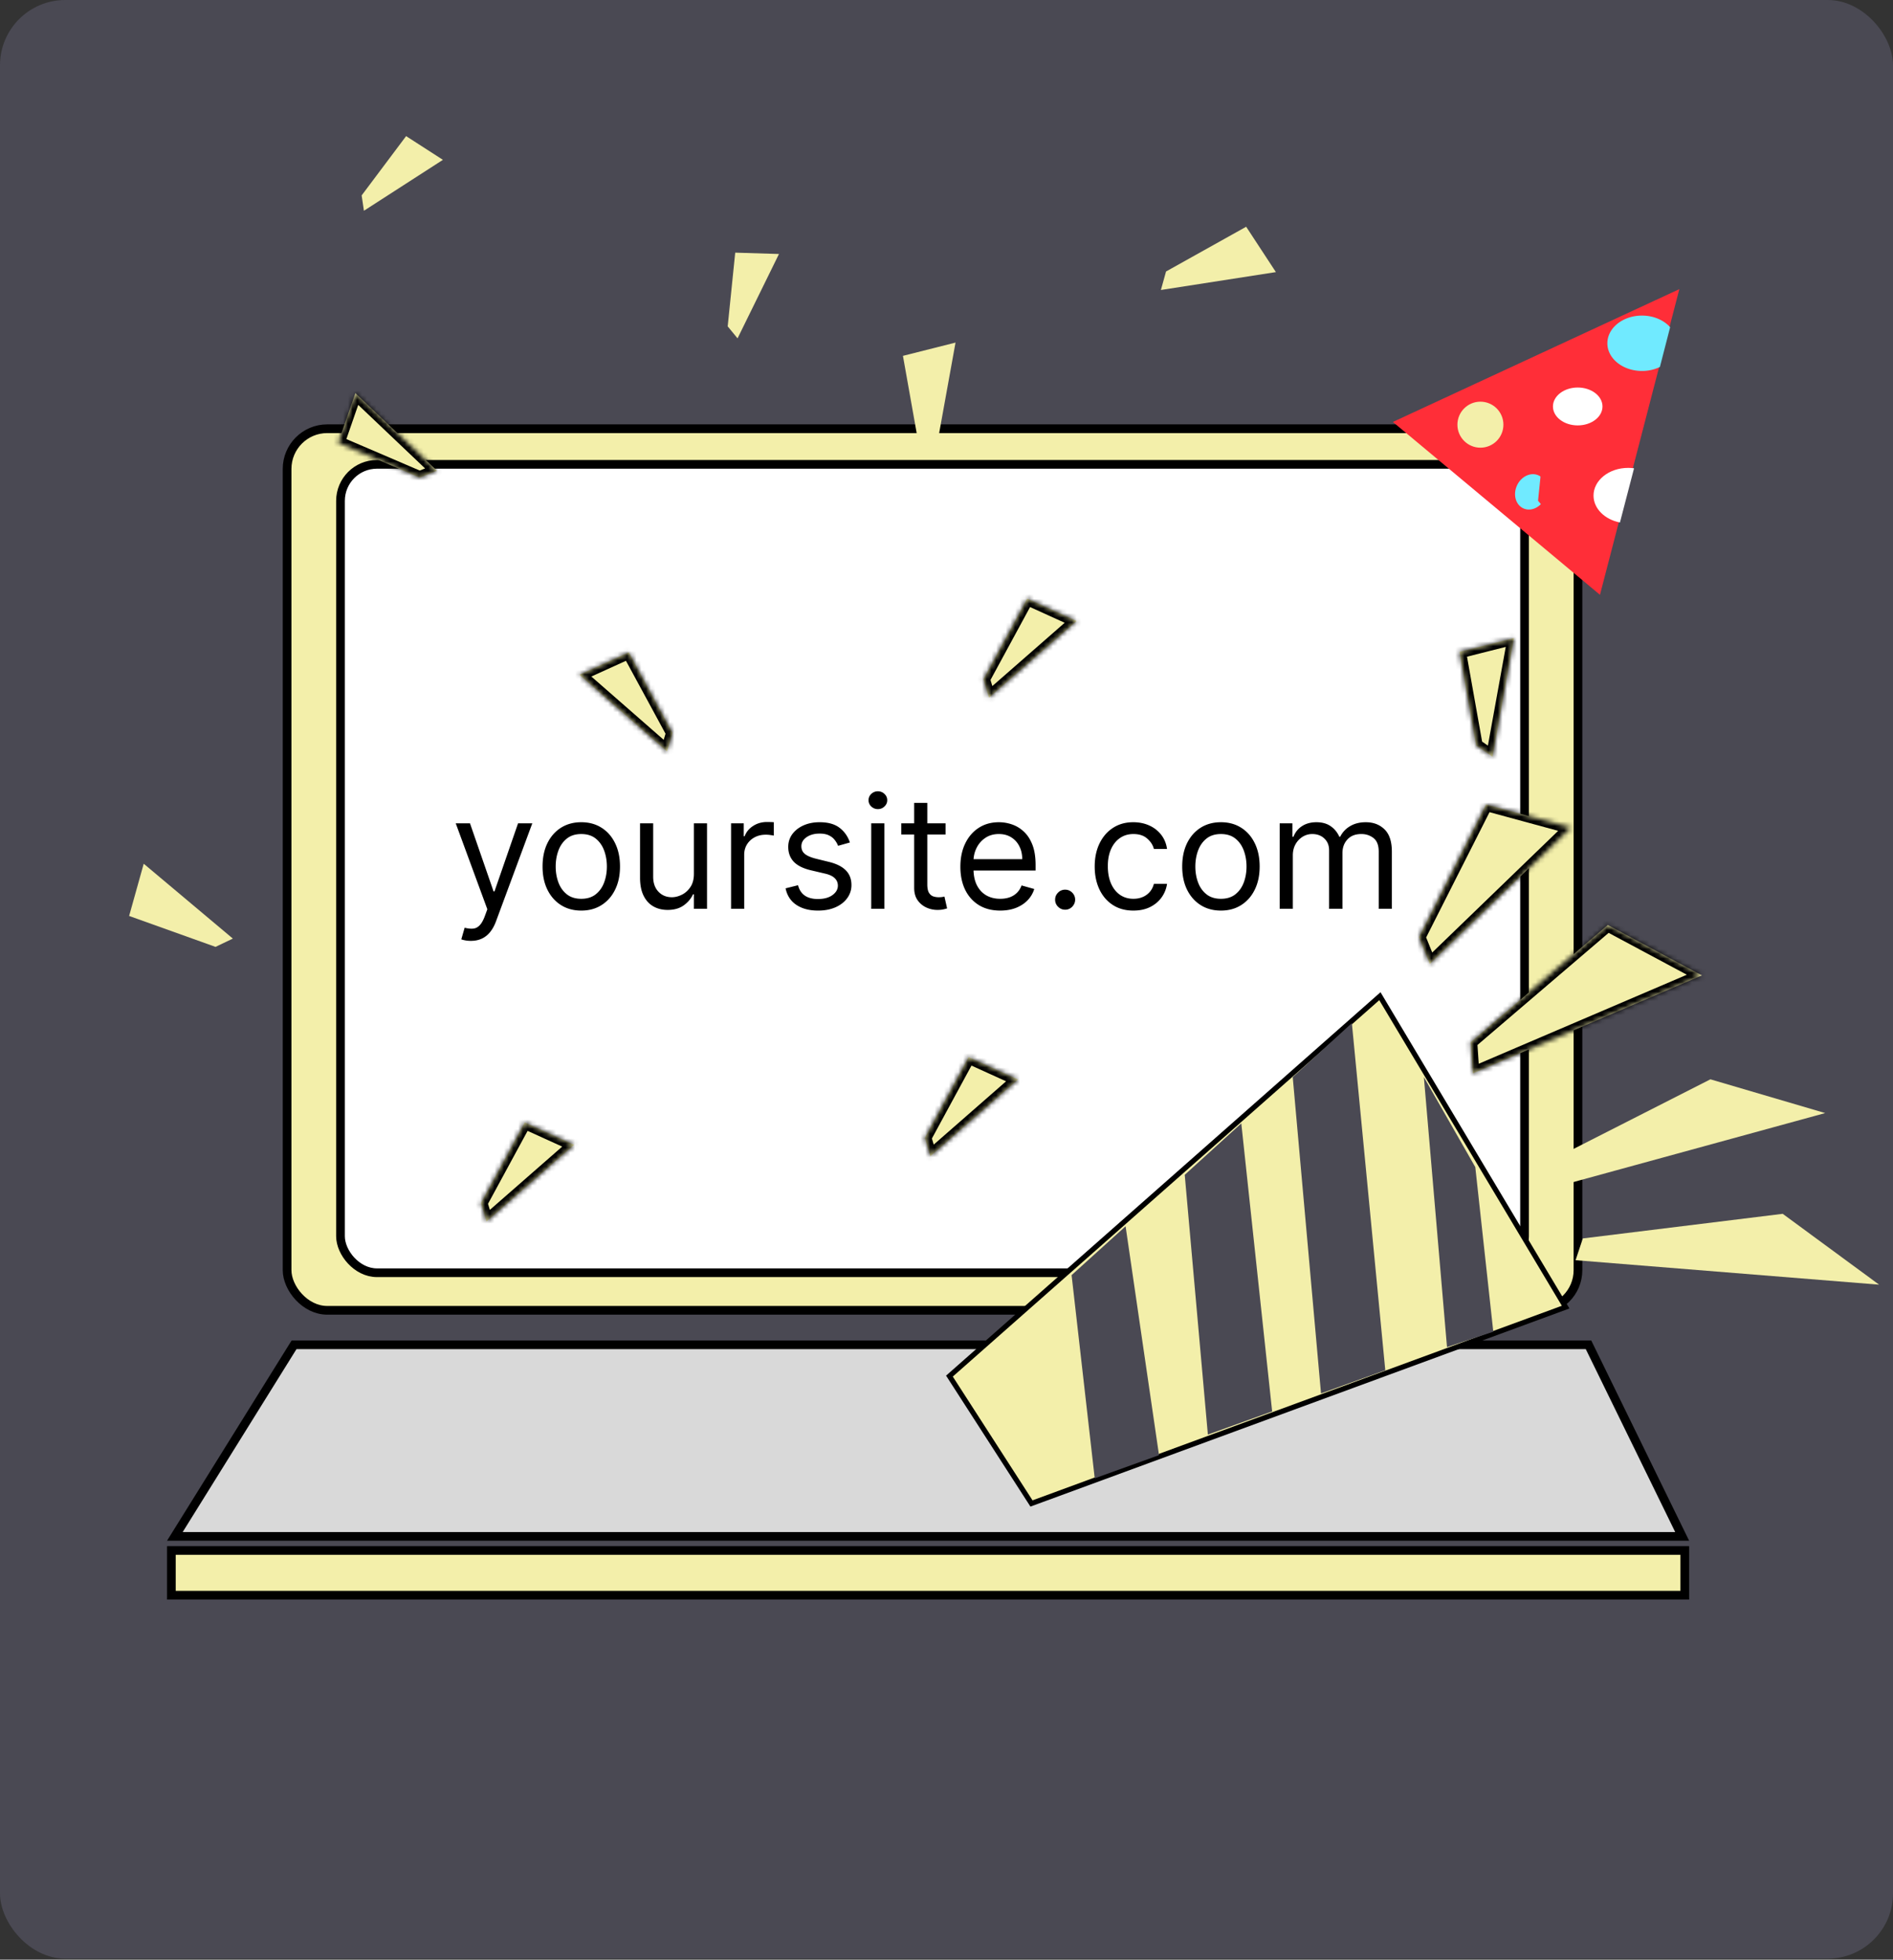 <svg width="400" height="414" fill="none" xmlns="http://www.w3.org/2000/svg"><rect width="100%" height="100%" fill="#333333" stroke="none"/><rect width="400" height="413.793" rx="13.793" fill="#4A4953"/><rect x="60.663" y="90.575" width="272.769" height="186.249" rx="8.485" fill="#F3EFAA" stroke="#000" stroke-width="1.839"/><rect x="71.948" y="98.098" width="250.198" height="170.789" rx="7.712" fill="#fff" stroke="#000" stroke-width="1.839"/><path d="m335.658 284.106 19.791 40.48H36.947l25.188-40.48h273.523Z" fill="#D9D9D9" stroke="#000" stroke-width="1.839"/><path fill="#F3EFAA" stroke="#000" stroke-width="1.839" d="M36.212 327.565h319.791v9.446H36.212z"/><path d="m330.828 276.148-112.871 41.483-17.337-26.908 90.958-80.262 39.25 65.687Z" fill="#F3EFAA" stroke="#000" stroke-width="1.087"/><path d="m354.854 61.084-16.773 64.579-43.761-36.519 60.534-28.06Z" fill="#FF2E38"/><path d="M344.032 98.847c.427 0 .845.031 1.252.087l-2.981 11.448c-3.204-.622-5.584-2.93-5.584-5.684 0-3.231 3.274-5.85 7.313-5.85Z" fill="#fff"/><circle cx="312.818" cy="89.721" r="4.86" fill="#F3EFAA"/><ellipse cx="333.379" cy="85.872" rx="5.234" ry="4.002" fill="#fff"/><ellipse cx="323.493" cy="103.915" rx="3.838" ry="3.245" transform="rotate(114.942 323.493 103.915)" fill="#70EAFF"/><path d="M346.957 66.672c2.455 0 4.626.97 5.952 2.454l-2.166 8.402a8.685 8.685 0 0 1-3.786.844c-4.039 0-7.312-2.62-7.312-5.85 0-3.231 3.274-5.85 7.312-5.85Z" fill="#70EAFF"/><mask id="a" fill="#fff"><path d="m311.903 157.473.014-.002-3.514-19.76 11.506-2.903-4.531 25.067-3.475-2.402Z"/></mask><path d="m311.903 157.473.014-.002-3.514-19.76 11.506-2.903-4.531 25.067-3.475-2.402Z" fill="#F3EFAA"/><path d="m311.903 157.473-.284-1.349-3.139.661 2.639 1.823.784-1.135Zm.014-.002.284 1.349 1.308-.275-.234-1.316-1.358.242Zm-3.514-19.76-.337-1.337-1.246.314.225 1.265 1.358-.242Zm11.506-2.903 1.357.246.381-2.107-2.075.524.337 1.337Zm-4.531 25.067-.784 1.134 1.761 1.217.381-2.106-1.358-.245Zm-3.475-2.402.284 1.35.014-.003-.284-1.349-.285-1.35-.013.003.284 1.349Zm.014-.002 1.358-.242-3.514-19.759-1.358.241-1.358.242 3.514 19.759 1.358-.241Zm-3.514-19.76.338 1.338 11.505-2.903-.337-1.338-.337-1.337-11.506 2.903.337 1.337Zm11.506-2.903-1.357-.245-4.531 25.066 1.357.246 1.358.245 4.53-25.066-1.357-.246Zm-4.531 25.067.784-1.135-3.475-2.401-.784 1.134-.784 1.135 3.475 2.401.784-1.134Z" fill="#000" mask="url(#a)"/><path d="M99.498 198.771c-.47 0-.89-.039-1.258-.117-.368-.071-.622-.141-.764-.212l.706-2.445c.674.172 1.27.235 1.787.188.517-.047.975-.278 1.375-.694.408-.407.78-1.069 1.117-1.986l.517-1.411-6.677-18.15h3.01l4.984 14.388h.188l4.984-14.388h3.009l-7.664 20.689c-.345.933-.772 1.705-1.281 2.316-.51.619-1.102 1.078-1.776 1.375-.666.298-1.418.447-2.257.447Zm23.329-6.395c-1.63 0-3.06-.388-4.291-1.164-1.222-.775-2.178-1.861-2.868-3.256-.682-1.395-1.023-3.025-1.023-4.89 0-1.881.341-3.523 1.023-4.926.69-1.403 1.646-2.492 2.868-3.268 1.231-.776 2.661-1.164 4.291-1.164 1.63 0 3.057.388 4.279 1.164 1.231.776 2.187 1.865 2.868 3.268.69 1.403 1.035 3.045 1.035 4.926 0 1.865-.345 3.495-1.035 4.89-.681 1.395-1.637 2.481-2.868 3.256-1.222.776-2.649 1.164-4.279 1.164Zm0-2.492c1.238 0 2.257-.317 3.057-.952.799-.635 1.391-1.47 1.775-2.504.384-1.035.576-2.155.576-3.362 0-1.207-.192-2.332-.576-3.374-.384-1.042-.976-1.885-1.775-2.527-.8-.643-1.819-.964-3.057-.964s-2.257.321-3.056.964c-.8.642-1.391 1.485-1.775 2.527-.384 1.042-.576 2.167-.576 3.374 0 1.207.192 2.327.576 3.362.384 1.034.975 1.869 1.775 2.504.799.635 1.818.952 3.056.952Zm23.796-5.266v-10.674h2.774V192h-2.774v-3.056h-.188c-.423.917-1.081 1.696-1.975 2.339-.893.635-2.022.952-3.385.952-1.129 0-2.132-.247-3.01-.74-.878-.502-1.567-1.254-2.069-2.258-.501-1.011-.752-2.284-.752-3.82v-11.473h2.774v11.285c0 1.316.369 2.367 1.105 3.15.745.784 1.693 1.176 2.845 1.176.69 0 1.391-.176 2.104-.529.721-.353 1.325-.894 1.811-1.622.493-.729.74-1.658.74-2.786Zm7.856 7.382v-18.056h2.68v2.727h.188c.329-.894.925-1.618 1.787-2.175.862-.556 1.834-.835 2.915-.835.204 0 .459.004.764.012.306.008.537.02.694.035v2.822a7.97 7.97 0 0 0-.647-.106 6.338 6.338 0 0 0-1.046-.082c-.878 0-1.661.184-2.351.552a4.17 4.17 0 0 0-1.622 1.505c-.392.635-.588 1.36-.588 2.175V192h-2.774Zm25.107-14.013-2.493.706a4.617 4.617 0 0 0-.693-1.211c-.298-.4-.705-.729-1.223-.987-.517-.259-1.179-.388-1.986-.388-1.105 0-2.026.254-2.763.764-.729.501-1.093 1.14-1.093 1.916 0 .689.251 1.234.752 1.634.502.4 1.285.733 2.351.999l2.68.658c1.615.392 2.818.992 3.609 1.799.792.799 1.188 1.83 1.188 3.092a4.582 4.582 0 0 1-.894 2.774c-.587.815-1.41 1.458-2.468 1.928s-2.289.705-3.692.705c-1.841 0-3.366-.4-4.572-1.199-1.207-.799-1.971-1.967-2.293-3.503l2.633-.658c.251.971.725 1.7 1.423 2.186.705.486 1.626.729 2.762.729 1.294 0 2.32-.274 3.08-.823.768-.556 1.152-1.222 1.152-1.998 0-.627-.219-1.152-.658-1.576-.439-.431-1.113-.752-2.022-.963l-3.009-.706c-1.654-.392-2.869-.999-3.644-1.822-.768-.831-1.153-1.869-1.153-3.115 0-1.019.287-1.92.859-2.704.58-.784 1.367-1.399 2.362-1.845 1.004-.447 2.14-.671 3.41-.671 1.786 0 3.189.392 4.208 1.176 1.027.784 1.756 1.818 2.187 3.103ZM184.091 192v-18.056h2.774V192h-2.774Zm1.411-21.066a1.972 1.972 0 0 1-1.399-.552 1.776 1.776 0 0 1-.576-1.329c0-.517.192-.96.576-1.328a1.973 1.973 0 0 1 1.399-.553c.54 0 1.003.185 1.387.553.392.368.587.811.587 1.328 0 .518-.195.96-.587 1.329a1.934 1.934 0 0 1-1.387.552Zm14.297 3.01v2.351h-9.357v-2.351h9.357Zm-6.63-4.326h2.774v17.21c0 .783.114 1.371.341 1.763.235.384.533.643.894.776.368.125.756.188 1.163.188.306 0 .557-.016.753-.047l.47-.094.564 2.492c-.188.07-.45.141-.787.212-.337.078-.764.117-1.282.117a5.588 5.588 0 0 1-2.304-.505 4.586 4.586 0 0 1-1.857-1.54c-.486-.69-.729-1.56-.729-2.61v-17.962Zm18.18 22.758c-1.74 0-3.241-.384-4.502-1.152-1.254-.776-2.222-1.857-2.904-3.244-.674-1.395-1.011-3.018-1.011-4.867 0-1.85.337-3.48 1.011-4.89.682-1.419 1.63-2.524 2.845-3.315 1.222-.8 2.649-1.2 4.279-1.2.94 0 1.869.157 2.786.471a6.905 6.905 0 0 1 2.504 1.528c.752.697 1.352 1.622 1.798 2.774.447 1.152.67 2.571.67 4.256v1.175h-13.918v-2.398h11.097c0-1.019-.204-1.928-.611-2.727-.4-.8-.972-1.43-1.717-1.893-.736-.462-1.606-.693-2.609-.693-1.105 0-2.061.274-2.869.823a5.412 5.412 0 0 0-1.845 2.115 6.22 6.22 0 0 0-.647 2.798v1.599c0 1.364.235 2.52.706 3.468.478.94 1.14 1.657 1.986 2.151.847.486 1.83.729 2.951.729.729 0 1.387-.102 1.975-.306a4.228 4.228 0 0 0 1.54-.94c.431-.423.764-.948.999-1.575l2.68.752a5.938 5.938 0 0 1-1.422 2.398c-.666.682-1.489 1.215-2.469 1.599-.979.376-2.081.564-3.303.564Zm13.719-.188c-.58 0-1.078-.208-1.493-.623a2.034 2.034 0 0 1-.623-1.493c0-.58.207-1.077.623-1.493a2.037 2.037 0 0 1 1.493-.623c.579 0 1.077.208 1.492.623.416.416.624.913.624 1.493 0 .384-.098.737-.294 1.058a2.2 2.2 0 0 1-.764.776 2.02 2.02 0 0 1-1.058.282Zm14.429.188c-1.692 0-3.15-.4-4.373-1.199-1.222-.799-2.163-1.9-2.821-3.303-.658-1.403-.987-3.006-.987-4.808 0-1.834.337-3.452 1.011-4.855.681-1.411 1.63-2.512 2.844-3.303 1.223-.8 2.649-1.2 4.279-1.2 1.27 0 2.414.236 3.433.706a6.568 6.568 0 0 1 2.504 1.975c.65.846 1.054 1.834 1.211 2.962h-2.775c-.211-.823-.681-1.552-1.41-2.186-.721-.643-1.693-.964-2.916-.964-1.081 0-2.029.282-2.844.846-.808.556-1.439 1.344-1.893 2.363-.447 1.011-.67 2.198-.67 3.562 0 1.395.219 2.61.658 3.644.447 1.034 1.074 1.838 1.881 2.41.815.572 1.771.858 2.868.858.721 0 1.376-.125 1.964-.376a4.055 4.055 0 0 0 1.493-1.082c.407-.47.697-1.034.869-1.692h2.775a6.439 6.439 0 0 1-1.164 2.88c-.611.846-1.422 1.52-2.433 2.022-1.004.493-2.171.74-3.504.74Zm18.492 0c-1.63 0-3.061-.388-4.291-1.164-1.223-.775-2.179-1.861-2.868-3.256-.682-1.395-1.023-3.025-1.023-4.89 0-1.881.341-3.523 1.023-4.926.689-1.403 1.645-2.492 2.868-3.268 1.23-.776 2.661-1.164 4.291-1.164 1.63 0 3.056.388 4.279 1.164 1.23.776 2.186 1.865 2.868 3.268.69 1.403 1.035 3.045 1.035 4.926 0 1.865-.345 3.495-1.035 4.89-.682 1.395-1.638 2.481-2.868 3.256-1.223.776-2.649 1.164-4.279 1.164Zm0-2.492c1.238 0 2.257-.317 3.056-.952.8-.635 1.391-1.47 1.775-2.504.384-1.035.576-2.155.576-3.362 0-1.207-.192-2.332-.576-3.374-.384-1.042-.975-1.885-1.775-2.527-.799-.643-1.818-.964-3.056-.964s-2.257.321-3.057.964c-.799.642-1.391 1.485-1.775 2.527-.384 1.042-.576 2.167-.576 3.374 0 1.207.192 2.327.576 3.362.384 1.034.976 1.869 1.775 2.504.8.635 1.819.952 3.057.952ZM270.406 192v-18.056h2.68v2.821h.235c.376-.964.983-1.712 1.822-2.245.839-.541 1.846-.812 3.021-.812 1.191 0 2.183.271 2.974.812.8.533 1.423 1.281 1.869 2.245h.188a5.263 5.263 0 0 1 2.081-2.222c.925-.556 2.034-.835 3.327-.835 1.614 0 2.935.506 3.962 1.517 1.026 1.003 1.54 2.567 1.54 4.69V192h-2.775v-12.085c0-1.332-.364-2.284-1.093-2.856-.729-.572-1.587-.858-2.574-.858-1.27 0-2.254.384-2.951 1.152-.698.76-1.046 1.724-1.046 2.892V192h-2.822v-12.367c0-1.026-.333-1.853-.999-2.48-.666-.635-1.524-.952-2.574-.952-.721 0-1.395.192-2.022.576a4.355 4.355 0 0 0-1.505 1.598c-.376.674-.564 1.454-.564 2.34V192h-2.774Z" fill="#000"/><path d="m194.175 94.26.014-.003-3.393-19.078 11.11-2.802-4.375 24.201-3.356-2.318Z" fill="#F3EFAA"/><mask id="b" fill="#fff"><path d="m207.803 143.484.012.006 9.244-17.029 10.433 4.738-18.512 16.19-1.177-3.905Z"/></mask><path d="m207.803 143.484.012.006 9.244-17.029 10.433 4.738-18.512 16.19-1.177-3.905Z" fill="#F3EFAA"/><path d="m207.803 143.484.62-1.232-2.866-1.441.926 3.071 1.32-.398Zm.012.006-.619 1.233 1.194.6.638-1.174-1.213-.659Zm9.244-17.029.571-1.256-1.17-.531-.613 1.129 1.212.658Zm10.433 4.738.908 1.038 1.611-1.409-1.949-.885-.57 1.256Zm-18.512 16.19-1.32.398.618 2.049 1.611-1.409-.909-1.038Zm-1.177-3.905-.619 1.233.012.006.619-1.233.62-1.232-.012-.006-.62 1.232Zm.012.006 1.213.659 9.244-17.03-1.213-.658-1.212-.658-9.244 17.029 1.212.658Zm9.244-17.029-.57 1.256 10.432 4.737.571-1.255.57-1.256-10.432-4.738-.571 1.256Zm10.433 4.738-.909-1.039-18.511 16.191.908 1.038.909 1.038 18.511-16.19-.908-1.038Zm-18.512 16.19 1.321-.398-1.177-3.905-1.321.398-1.32.398 1.177 3.905 1.32-.398Z" fill="#000" mask="url(#b)"/><mask id="c" fill="#fff"><path d="m195.422 240.357.013.006 9.244-17.029 10.432 4.737-18.511 16.191-1.178-3.905Z"/></mask><path d="m195.422 240.357.013.006 9.244-17.029 10.432 4.737-18.511 16.191-1.178-3.905Z" fill="#F3EFAA"/><path d="m195.422 240.357.62-1.232-2.866-1.441.926 3.071 1.32-.398Zm.013.006-.62 1.233 1.194.6.638-1.175-1.212-.658Zm9.244-17.029.57-1.256-1.17-.531-.613 1.129 1.213.658Zm10.432 4.737.908 1.038 1.611-1.409-1.949-.885-.57 1.256ZM196.6 244.262l-1.321.398.618 2.049 1.611-1.409-.908-1.038Zm-1.178-3.905-.619 1.232.012.007.62-1.233.619-1.232-.012-.006-.62 1.232Zm.013.006 1.212.658 9.244-17.029-1.212-.658-1.213-.658-9.244 17.029 1.213.658Zm9.244-17.029-.571 1.256 10.432 4.737.571-1.256.57-1.256-10.432-4.737-.57 1.256Zm10.432 4.737-.908-1.038-18.511 16.191.908 1.038.908 1.038 18.511-16.191-.908-1.038ZM196.6 244.262l1.32-.398-1.177-3.905-1.321.398-1.32.398 1.177 3.905 1.321-.398Z" fill="#000" mask="url(#c)"/><mask id="d" fill="#fff"><path d="m142.121 154.84-.012.006-9.244-17.029-10.432 4.737 18.511 16.191 1.177-3.905Z"/></mask><path d="m142.121 154.84-.012.006-9.244-17.029-10.432 4.737 18.511 16.191 1.177-3.905Z" fill="#F3EFAA"/><path d="m142.121 154.84-.619-1.233 2.866-1.44-.926 3.071-1.321-.398Zm-.012.006.619 1.232-1.194.6-.637-1.174 1.212-.658Zm-9.244-17.029-.57-1.256 1.169-.531.613 1.129-1.212.658Zm-10.432 4.737-.908 1.038-1.611-1.409 1.948-.885.571 1.256Zm18.511 16.191 1.32.398-.617 2.049-1.611-1.409.908-1.038Zm1.177-3.905.62 1.232-.013.006-.619-1.232-.62-1.233.013-.006.619 1.233Zm-.012.006-1.212.658-9.244-17.029 1.212-.658 1.212-.658 9.244 17.029-1.212.658Zm-9.244-17.029.57 1.256-10.432 4.737-.57-1.256-.571-1.256 10.433-4.737.57 1.256Zm-10.432 4.737.908-1.038 18.511 16.19-.908 1.039-.908 1.038-18.511-16.191.908-1.038Zm18.511 16.191-1.321-.399 1.178-3.905 1.32.399 1.321.398-1.178 3.905-1.32-.398Z" fill="#000" mask="url(#d)"/><mask id="e" fill="#fff"><path d="m101.629 254.15.012.006 9.244-17.029 10.432 4.737-18.511 16.191-1.177-3.905Z"/></mask><path d="m101.629 254.15.012.006 9.244-17.029 10.432 4.737-18.511 16.191-1.177-3.905Z" fill="#F3EFAA"/><path d="m101.629 254.15.619-1.232-2.866-1.441.926 3.071 1.321-.398Zm.012.006-.619 1.233 1.194.6.638-1.175-1.213-.658Zm9.244-17.029.571-1.256-1.17-.531-.613 1.129 1.212.658Zm10.432 4.737.909 1.039 1.611-1.41-1.949-.885-.571 1.256Zm-18.511 16.191-1.32.398.618 2.049 1.61-1.409-.908-1.038Zm-1.177-3.905-.619 1.232.012.007.619-1.233.62-1.232-.013-.006-.619 1.232Zm.012.006 1.213.658 9.244-17.029-1.213-.658-1.212-.658-9.244 17.029 1.212.658Zm9.244-17.029-.57 1.256 10.432 4.737.57-1.256.571-1.256-10.432-4.737-.571 1.256Zm10.432 4.737-.908-1.038-18.511 16.191.908 1.038.908 1.038 18.512-16.19-.909-1.039Zm-18.511 16.191 1.321-.398-1.177-3.905-1.321.398-1.321.398 1.178 3.905 1.32-.398Z" fill="#000" mask="url(#e)"/><path d="m45.523 200.052.004-.013-18.243-6.53 3.085-11.034 18.833 15.816-3.68 1.761ZM246.395 57.336l.008.012 16.918-9.445 6.281 9.582-24.3 3.78 1.093-3.929Z" fill="#F3EFAA"/><path d="M324.991 105.779h.007l1.052-10.298 6.119.187-5.793 11.794-1.385-1.683Z" fill="#FF2E38"/><path d="M153.755 68.94h.011l1.59-15.563 9.245.283-8.754 17.822-2.092-2.543ZM76.416 41.267l.01.006 9.386-12.514 7.776 5.009-16.69 10.756-.482-3.257Z" fill="#F3EFAA"/><mask id="f" fill="#fff"><path d="m88.67 100.916.004-.013-17.21-7.38 3.63-10.46 17.229 16.372-3.654 1.481Z"/></mask><path d="m88.67 100.916.004-.013-17.21-7.38 3.63-10.46 17.229 16.372-3.654 1.481Z" fill="#F3EFAA"/><path d="m88.67 100.916-1.285-.503-1.17 2.986 2.972-1.205-.518-1.278Zm.004-.013 1.285.504.487-1.245-1.228-.527-.544 1.268Zm-17.21-7.38-1.303-.453-.421 1.213 1.18.507.544-1.268Zm3.63-10.46.95-1-1.551-1.475-.702 2.022 1.303.452Zm17.229 16.372.518 1.279 1.983-.804-1.551-1.474-.95 1Zm-3.654 1.481 1.285.503.005-.012-1.285-.504-1.284-.503-.005.013 1.284.503Zm.005-.013.544-1.268-17.21-7.38-.544 1.267-.543 1.268 17.21 7.381.543-1.268Zm-17.21-7.38 1.303.451 3.63-10.46-1.303-.452-1.303-.452-3.63 10.46 1.303.452Zm3.63-10.46-.95 1 17.228 16.372.95-1 .95-1-17.228-16.372-.95 1Zm17.229 16.372-.519-1.278-3.653 1.48.518 1.279.519 1.278 3.653-1.48-.518-1.279Z" fill="#000" mask="url(#f)"/><mask id="g" fill="#fff"><path d="m299.827 197.964.021.006 14.173-28.012 17.932 4.874-29.83 28.815-2.296-5.683Z"/></mask><path d="m299.827 197.964.021.006 14.173-28.012 17.932 4.874-29.83 28.815-2.296-5.683Z" fill="#F3EFAA"/><path d="m299.827 197.964.418-1.315-2.797-.891 1.1 2.722 1.279-.516Zm.021.006-.419 1.315 1.119.356.53-1.048-1.23-.623Zm14.173-28.012.362-1.331-1.085-.295-.508 1.003 1.231.623Zm17.932 4.874.958.992 1.746-1.686-2.342-.637-.362 1.331Zm-29.83 28.815-1.279.517.766 1.896 1.471-1.421-.958-.992Zm-2.296-5.683-.419 1.314.021.007.419-1.315.418-1.314-.021-.007-.418 1.315Zm.021.006 1.23.623 14.174-28.012-1.231-.623-1.231-.623-14.173 28.013 1.231.622Zm14.173-28.012-.362 1.331 17.932 4.874.362-1.331.362-1.331-17.932-4.874-.362 1.331Zm17.932 4.874-.958-.992-29.83 28.815.958.992.958.992 29.83-28.815-.958-.992Zm-29.83 28.815 1.279-.517-2.297-5.683-1.278.517-1.279.516 2.296 5.684 1.279-.517Z" fill="#000" mask="url(#g)"/><mask id="h" fill="#fff"><path d="m310.77 220.14.024.014 28.939-24.733 19.89 10.646-48.405 20.701-.448-6.628Z"/></mask><path d="m310.77 220.14.024.014 28.939-24.733 19.89 10.646-48.405 20.701-.448-6.628Z" fill="#F3EFAA"/><path d="m310.77 220.14.7-1.189-2.253-1.327.176 2.609 1.377-.093Zm.024.014-.7 1.188.848.5.748-.64-.896-1.048Zm28.939-24.733.651-1.216-.831-.445-.716.613.896 1.048Zm19.89 10.646.542 1.269 2.64-1.129-2.531-1.356-.651 1.216Zm-48.405 20.701-1.376.093.131 1.939 1.788-.764-.543-1.268Zm-.448-6.628-.7 1.188.024.014.7-1.188.7-1.189-.024-.014-.7 1.189Zm.024.014.896 1.048 28.939-24.732-.896-1.049-.896-1.048-28.939 24.732.896 1.049Zm28.939-24.733-.651 1.216 19.89 10.647.651-1.217.651-1.216-19.89-10.646-.651 1.216Zm19.89 10.646-.543-1.268-48.404 20.7.542 1.269.543 1.268 48.404-20.7-.542-1.269Zm-48.405 20.701 1.376-.093-.448-6.628-1.376.093-1.377.093.449 6.628 1.376-.093Z" fill="#000" mask="url(#h)"/><path d="m334.464 261.617.023.018 42.208-5.198 20.367 14.969-64.135-5.168 1.537-4.621ZM323.482 247.287l.028.009 37.908-19.273 24.25 7.131-62.057 17.001-.129-4.868Z" fill="#F3EFAA"/><path d="m226.431 269.39 11.41-10.324 7.064 48.359-13.584 4.89-4.89-42.925ZM305.76 284.604l9.78-3.26-3.803-34.775-10.867-19.017 4.89 57.052ZM250.338 248.199l11.954-10.867 6.52 60.855-13.584 4.891-4.89-54.879ZM273.159 227.552l12.497-11.411 7.063 73.353-13.583 4.89-5.977-66.832Z" fill="#4A4953"/></svg>